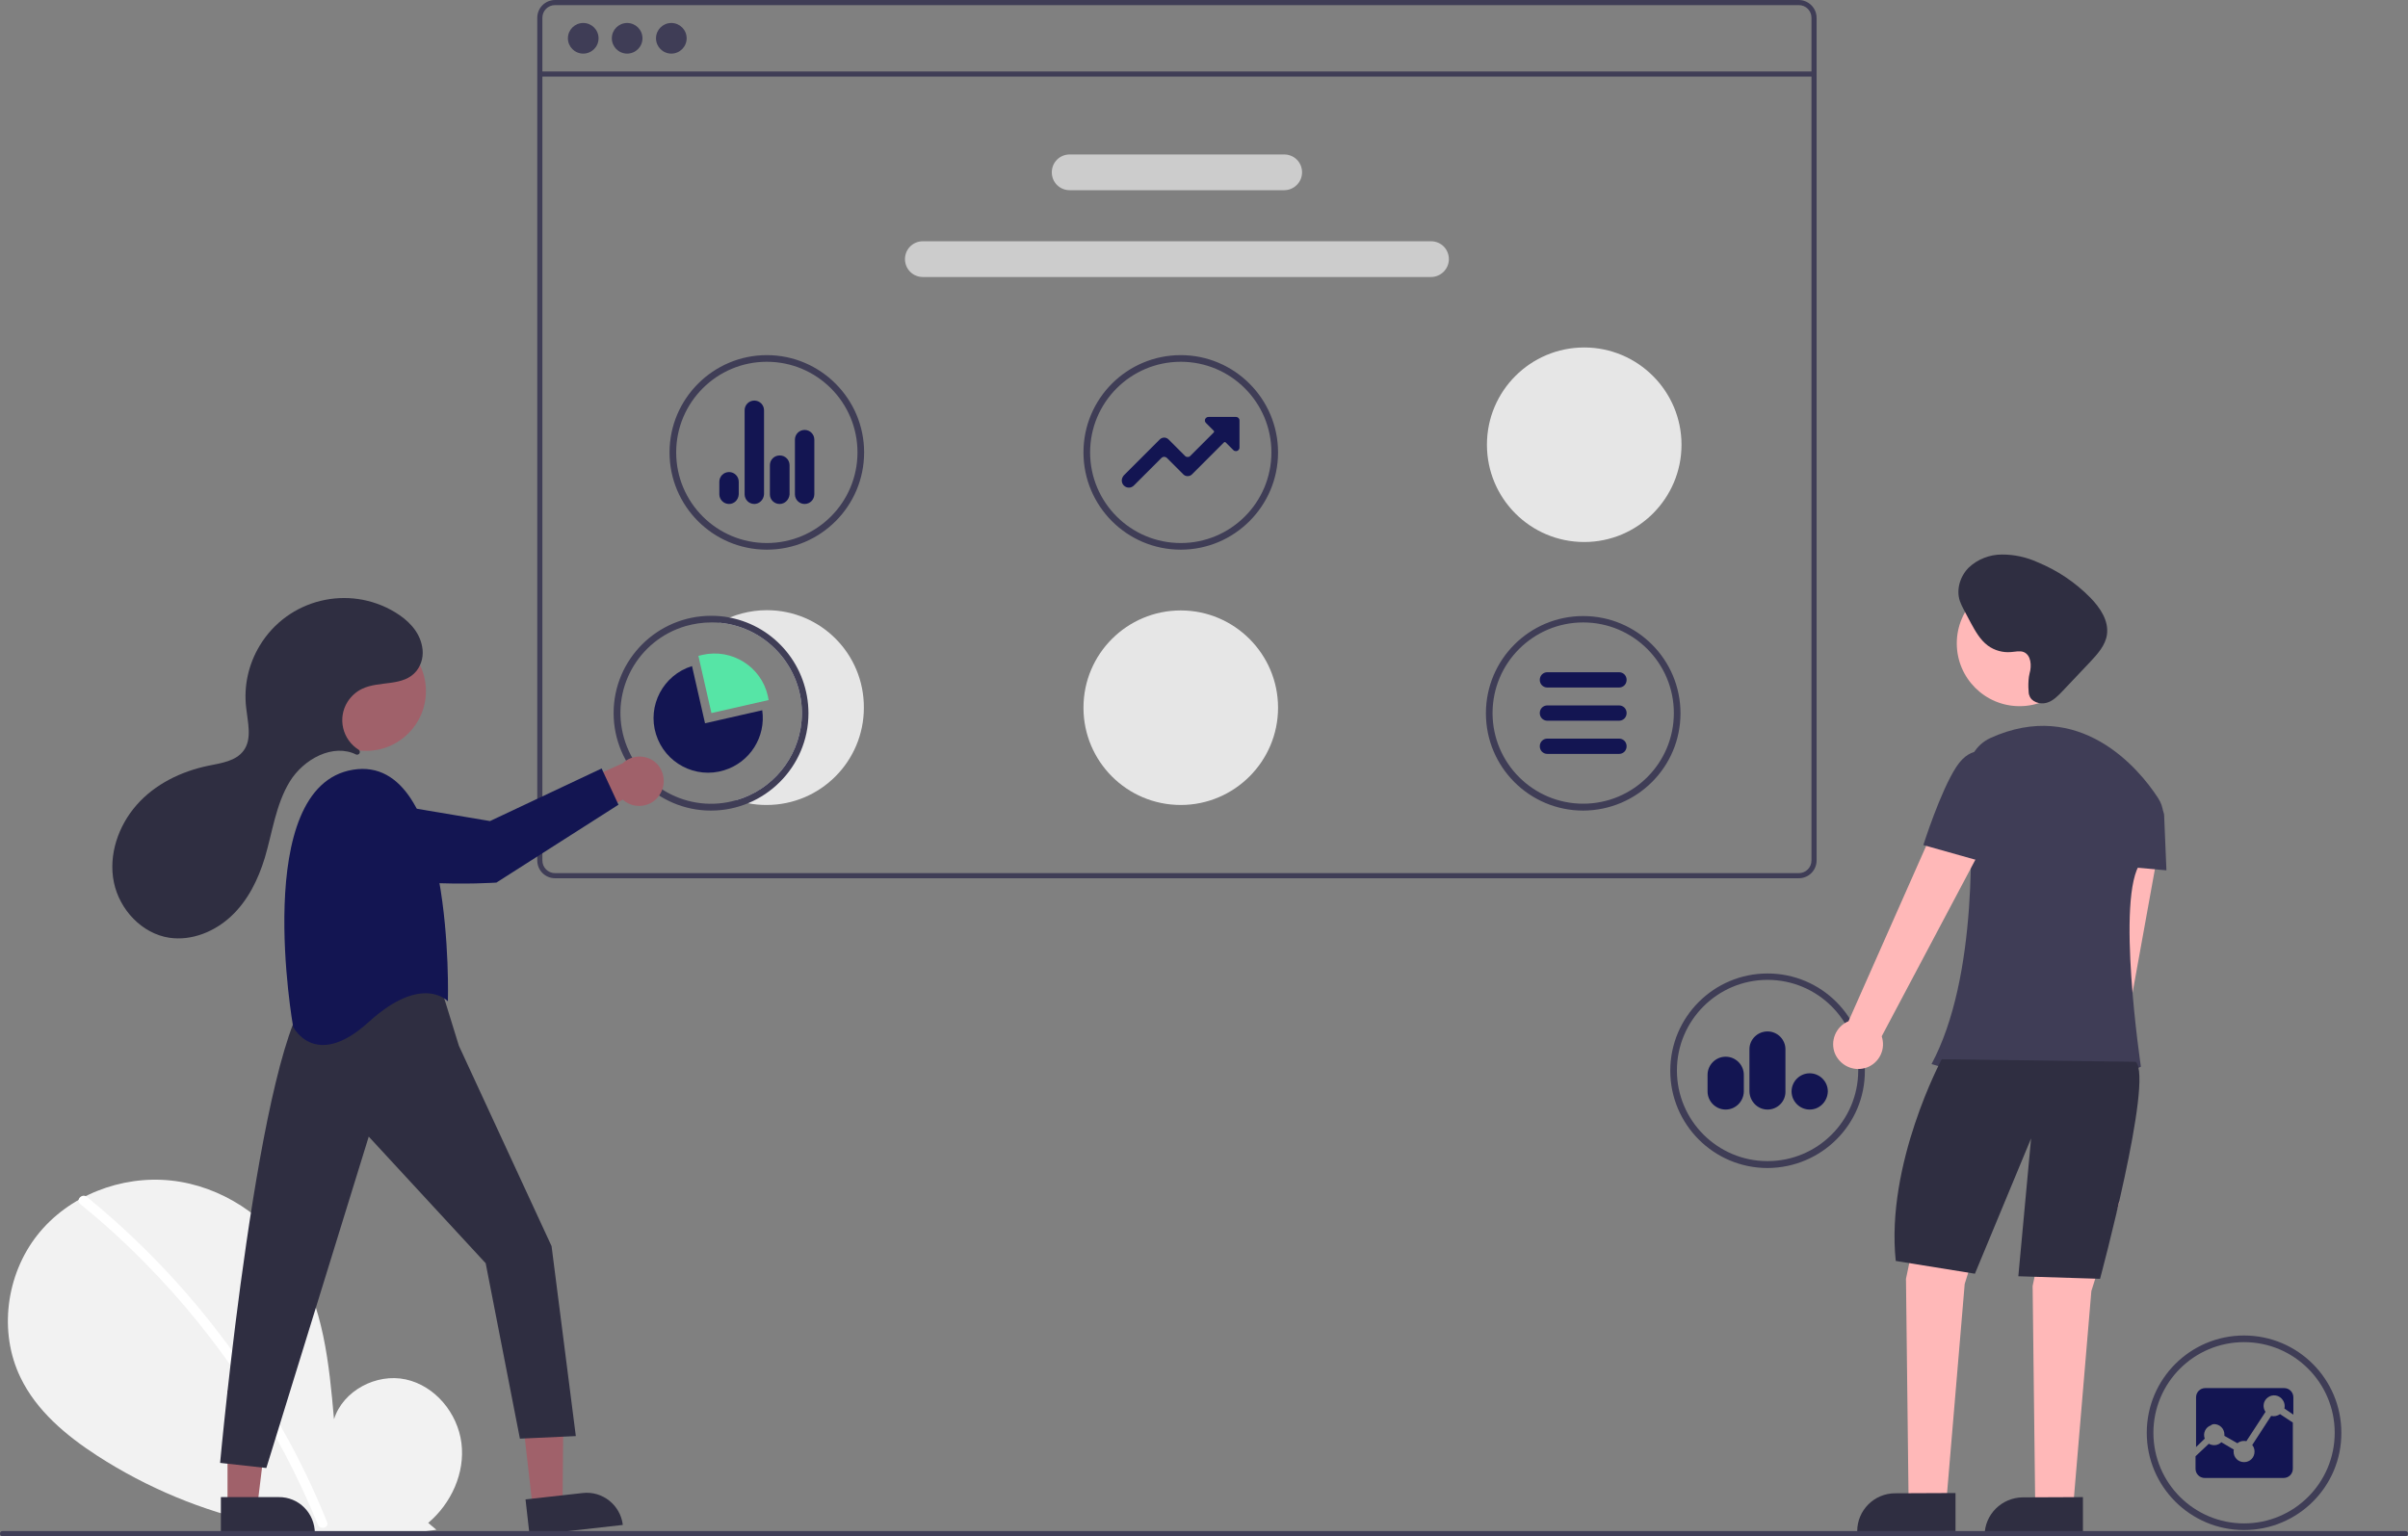 <?xml version="1.0" encoding="utf-8"?>
<!-- Generator: Adobe Illustrator 23.0.6, SVG Export Plug-In . SVG Version: 6.00 Build 0)  -->
<svg version="1.1" id="Layer_1" xmlns="http://www.w3.org/2000/svg" xmlns:xlink="http://www.w3.org/1999/xlink" x="0px" y="0px"
	 viewBox="0 0 943 601.7" style="enable-background:new 0 0 943 601.7;" xml:space="preserve">
<rect x="0" y="0" width="943" height="601.7" fill="#808080" stroke="none"/>
<style type="text/css">
	.st0{fill:#F2F2F2;}
	.st1{fill:#FFFFFF;}
	.st2{fill:#3F3D56;}
	.st3{fill:#CCCCCC;}
	.st4{fill:#131552;}
	.st5{fill:#E6E6E6;}
	.st6{fill:#56E5A6;}
	.st7{fill:#A0616A;}
	.st8{fill:#2F2E41;}
	.st9{fill:#FFB8B8;}
</style>
<path class="st0" d="M167.7,596.5c9-7.6,14.5-19.6,13-31.3s-10.3-22.4-21.8-24.9s-24.6,4.4-28.1,15.6c-1.9-21.7-4.1-44.3-15.7-62.7
	c-10.4-16.7-28.5-28.7-48.1-30.8s-40.2,5.9-52.4,21.4S-0.6,521.7,8,539.5c6.3,13.1,17.9,22.8,30.1,30.7
	c39.3,25.4,86.5,35.7,132.8,29L167.7,596.5z"/>
<path class="st1" d="M34,468.8c16.2,13.2,31,27.9,44.3,44c13.3,16.1,25,33.4,34.9,51.7c5.6,10.3,10.5,20.8,14.9,31.7
	c0.9,2.2-2.7,3.2-3.6,1c-7.8-19.1-17.4-37.3-28.8-54.5c-11.3-17.1-24.2-33.1-38.6-47.7c-8.1-8.3-16.7-16.1-25.7-23.4
	C29.5,469.9,32.2,467.3,34,468.8z"/>
<path class="st2" d="M704.4,0h-487c-3.9,0-7,3.1-7,7v330c0,3.9,3.1,7,7,7h487c3.9,0,7-3.1,7-7V7C711.4,3.1,708.2,0,704.4,0z
	 M709.4,337c0,2.8-2.2,5-5,5h-487c-2.8,0-5-2.2-5-5V7c0-2.8,2.2-5,5-5h487c2.8,0,5,2.2,5,5V337z"/>
<rect x="211.4" y="28" class="st2" width="499" height="2"/>
<circle class="st2" cx="228.4" cy="15" r="6"/>
<circle class="st2" cx="245.6" cy="15" r="6"/>
<circle class="st2" cx="262.9" cy="15" r="6"/>
<path class="st3" d="M502.9,74.5h-84c-3.9,0-7-3.1-7-7s3.1-7,7-7h84c3.9,0,7,3.1,7,7S506.7,74.5,502.9,74.5z"/>
<path class="st3" d="M560.4,108.5h-199c-3.9,0-7-3.1-7-7s3.1-7,7-7h199c3.9,0,7,3.1,7,7S564.2,108.5,560.4,108.5z"/>
<path class="st2" d="M620,317.5c-21.1,0-38.1-17.1-38.1-38.1c0-21.1,17.1-38.1,38.1-38.1c21.1,0,38.1,17.1,38.1,38.1
	C658.1,300.4,641.1,317.4,620,317.5z M620,243.8c-19.6,0-35.5,15.9-35.5,35.5s15.9,35.5,35.5,35.5s35.5-15.9,35.5-35.5
	C655.5,259.7,639.6,243.8,620,243.8z"/>
<path class="st2" d="M300.3,215.3c-21.1,0-38.1-17.1-38.1-38.1s17.1-38.1,38.1-38.1s38.1,17.1,38.1,38.1v0
	C338.4,198.2,321.4,215.3,300.3,215.3z M300.3,141.7c-19.6,0-35.5,15.9-35.5,35.5s15.9,35.5,35.5,35.5s35.5-15.9,35.5-35.5
	C335.8,157.6,319.9,141.7,300.3,141.7z"/>
<path class="st4" d="M315.1,197.4c-2.1,0-3.8-1.7-3.8-3.8v-21.4c0-2.1,1.7-3.8,3.8-3.8h0c2.1,0,3.8,1.7,3.8,3.8v21.4
	C318.9,195.7,317.2,197.4,315.1,197.4z M305.3,197.4c-2.1,0-3.8-1.7-3.8-3.7c0,0,0,0,0,0v-11.5c0-2.1,1.7-3.8,3.8-3.8h0.1
	c2.1,0,3.8,1.7,3.8,3.8v11.5C309,195.7,307.4,197.4,305.3,197.4z M295.4,197.4c-2.1,0-3.8-1.7-3.8-3.8v-32.9c0-2.1,1.7-3.8,3.8-3.8
	h0c2.1,0,3.8,1.7,3.8,3.8v32.9C299.1,195.7,297.4,197.4,295.4,197.4z M285.5,197.4c-2.1,0-3.8-1.7-3.8-3.8c0,0,0,0,0,0l0-4.9
	c0-2.1,1.7-3.8,3.8-3.8c2.1,0,3.8,1.7,3.8,3.8v4.9C289.2,195.7,287.6,197.4,285.5,197.4z"/>
<path class="st2" d="M878.8,599.3c-21.1,0-38.1-17.1-38.1-38.1c0-21.1,17.1-38.1,38.1-38.1c21.1,0,38.1,17.1,38.1,38.1
	C917,582.2,899.9,599.3,878.8,599.3z M878.8,525.7c-19.6,0-35.5,15.9-35.5,35.5s15.9,35.5,35.5,35.5c19.6,0,35.5-15.9,35.5-35.5v0
	C914.3,541.6,898.4,525.7,878.8,525.7z"/>
<path class="st4" d="M889.4,554.6l-7.4,11.4c0.6,0.7,0.9,1.6,0.9,2.6c0,2.3-1.8,4.1-4.1,4.1c-2.3,0-4.1-1.8-4.1-4.1
	c0-0.3,0-0.5,0.1-0.8l-4.9-2.9c-1.3,1.3-3.3,1.5-4.9,0.6l-5.2,4.9v4.9c0,2,1.6,3.6,3.6,3.6h30.9c2,0,3.6-1.6,3.6-3.6v-18.1l-5-3.3
	C891.9,554.6,890.6,554.9,889.4,554.6L889.4,554.6z"/>
<path class="st4" d="M867,557.8c2.3,0,4.1,1.8,4.1,4.1l0,0v0.5l5.1,2.9c0.7-0.6,1.6-0.9,2.6-0.9c0.3,0,0.6,0,0.9,0.1l7.5-11.5
	c-1.3-1.8-0.9-4.4,1-5.7c1.8-1.3,4.4-0.9,5.7,1c0.5,0.7,0.8,1.5,0.8,2.4c0,0.3,0,0.6-0.1,1l3.5,2.4v-6.8c0-2-1.6-3.6-3.6-3.6h-30.9
	c-2,0-3.6,1.6-3.6,3.6v19.5l3.4-3.3c-0.8-2.1,0.3-4.5,2.4-5.2C866,558,866.5,557.9,867,557.8L867,557.8z"/>
<path class="st2" d="M462.4,215.3c-21.1,0-38.1-17.1-38.1-38.1c0-21.1,17.1-38.1,38.1-38.1s38.1,17.1,38.1,38.1c0,0,0,0,0,0
	C500.5,198.2,483.4,215.3,462.4,215.3z M462.4,141.7c-19.6,0-35.5,15.9-35.5,35.5s15.9,35.5,35.5,35.5s35.5-15.9,35.5-35.5v0
	C497.9,157.6,482,141.7,462.4,141.7z"/>
<path class="st4" d="M442.1,191c-1.5,0-2.8-1.2-2.8-2.8c0-0.7,0.3-1.4,0.8-2l14.1-14.1c0.4-0.4,1-0.7,1.7-0.7h0
	c0.6,0,1.2,0.2,1.7,0.7l6.5,6.5c0.3,0.3,0.6,0.4,1,0.4h0c0.4,0,0.7-0.1,1-0.4l9.2-9.2c0.2-0.2,0.2-0.5,0-0.7c0,0,0,0,0,0l-3-3
	c-0.6-0.6-0.6-1.5,0-2c0.3-0.3,0.6-0.4,1-0.4H484c0.8,0,1.4,0.6,1.4,1.4v10.6c0,0.8-0.6,1.4-1.4,1.4c-0.4,0-0.7-0.1-1-0.4l-3-3
	c-0.2-0.2-0.5-0.2-0.7,0c0,0,0,0,0,0l-12.5,12.5c-0.4,0.4-1,0.7-1.7,0.7h0c-0.6,0-1.2-0.2-1.7-0.7l-6.5-6.5c-0.6-0.5-1.4-0.5-2,0
	l-10.9,10.9C443.5,190.7,442.8,191,442.1,191z"/>
<path class="st5" d="M462.4,315.3c-21.1,0-38.1-17.1-38.1-38.1c0-21.1,17.1-38.1,38.1-38.1s38.1,17.1,38.1,38.1c0,0,0,0,0,0
	C500.5,298.2,483.4,315.3,462.4,315.3z"/>
<path class="st5" d="M620.4,212.3c-21.1,0-38.1-17.1-38.1-38.1c0-21.1,17.1-38.1,38.1-38.1s38.1,17.1,38.1,38.1c0,0,0,0,0,0
	C658.5,195.2,641.4,212.3,620.4,212.3z"/>
<path class="st5" d="M300.3,239c-6.5,0-13,1.7-18.7,4.9c19.5,1.7,34,19,32.3,38.5c-1.3,14.6-11.4,26.9-25.5,31
	c1.5,0.5,3,0.9,4.5,1.2c2.4,0.5,4.9,0.7,7.3,0.7c21.1,0,38.1-17.1,38.1-38.1C338.4,256.1,321.4,239,300.3,239L300.3,239z"/>
<path class="st2" d="M285.8,241.9c-2.4-0.5-4.9-0.7-7.3-0.7c-21.1,0-38.2,17.1-38.2,38.1s17.1,38.2,38.1,38.2s38.2-17.1,38.2-38.1
	C316.6,261.1,303.7,245.4,285.8,241.9z M288.4,313.4c-18.8,5.5-38.5-5.3-44-24.2c-5.5-18.8,5.3-38.5,24.2-44
	c3.2-0.9,6.6-1.4,9.9-1.4c1.1,0,2.1,0,3.1,0.1c19.5,1.7,34,19,32.3,38.5C312.6,297,302.5,309.3,288.4,313.4z"/>
<path class="st6" d="M300.7,272.6c-2.6-11.5-14.1-18.7-25.6-16.1c-0.5,0.1-1.1,0.3-1.6,0.4l5.1,22.4l22.4-5.1
	C300.9,273.7,300.8,273.1,300.7,272.6z"/>
<path class="st4" d="M298.5,278.2l-22.4,5.1l-5.1-22.4c-11.3,3.5-17.6,15.5-14.1,26.7c3.5,11.3,15.5,17.6,26.7,14.1
	C293.7,298.6,300,288.6,298.5,278.2L298.5,278.2z"/>
<path class="st2" d="M692.2,457.5c-21.1,0-38.1-17.1-38.1-38.1c0-21.1,17.1-38.1,38.1-38.1c21.1,0,38.1,17.1,38.1,38.1
	C730.4,440.4,713.3,457.4,692.2,457.5z M692.2,383.8c-19.6,0-35.5,15.9-35.5,35.5s15.9,35.5,35.5,35.5s35.5-15.9,35.5-35.5
	C727.7,399.7,711.8,383.8,692.2,383.8z"/>
<path class="st4" d="M708.7,434.6c-3.9,0-7.1-3.2-7.1-7.1c0-3.9,3.2-7.1,7.1-7.1c3.9,0,7.1,3.2,7.1,7.1
	C715.7,431.4,712.6,434.6,708.7,434.6z M692.2,434.6c-3.9,0-7-3.2-7.1-7.1v-16.5c0-3.9,3.2-7,7.1-7c3.9,0,7,3.2,7,7v16.5
	C699.3,431.4,696.1,434.6,692.2,434.6z M675.8,434.6c-3.9,0-7.1-3.2-7.1-7.1V421c0-3.9,3.2-7.1,7.1-7.1c3.9,0,7.1,3.2,7.1,7.1v6.6
	C682.8,431.4,679.7,434.6,675.8,434.6z"/>
<polygon class="st7" points="208.6,590.4 220.3,589.1 220.7,543.6 203.5,545.6 "/>
<path class="st8" d="M243.9,597.3l-36.5,4.1l0,0l-1.6-14.1l0,0l22.4-2.5C236,583.9,243,589.6,243.9,597.3L243.9,597.3L243.9,597.3z"
	/>
<polygon class="st7" points="89.1,589.7 100.8,589.7 106.3,544.6 89.1,544.6 "/>
<path class="st8" d="M123.3,600.6l-36.8,0l0,0l0-14.2l0,0l22.6,0C117,586.3,123.3,592.7,123.3,600.6L123.3,600.6L123.3,600.6
	L123.3,600.6z"/>
<path class="st8" d="M173,387.9l6.7,21.7l36.3,78.5l9.5,74.4l-21.9,1l-13.4-68.7l-45.8-49.6l-40.1,129.8L86.2,573
	c0,0,15.3-168,36.3-185.1C122.4,387.9,156.8,371.7,173,387.9z"/>
<circle class="st7" cx="143.4" cy="270.7" r="23.4"/>
<path class="st4" d="M175.4,392.2c0,0,2.9-97.3-37.2-90.7s-23.4,100.7-23.4,100.7s8.6,17.2,29.6-1.9S175.4,392.2,175.4,392.2z"/>
<path class="st7" d="M258.4,311.2c-2.8,4.5-8.8,5.8-13.2,3c-0.5-0.3-0.9-0.6-1.3-1l-30,16.2l1.6-17.7l28.3-12.7
	c3.9-3.7,10-3.5,13.6,0.3C260.3,302.5,260.8,307.4,258.4,311.2L258.4,311.2z"/>
<path class="st4" d="M143.2,313.4l48.7,8.2l43.7-20.6l6.6,14.2l-47.8,30.5c0,0-50.6,3.4-62.3-9.9c-4.4-5-4.9-9.6-3.8-13.3
	C130.2,316.1,136.6,312.2,143.2,313.4z"/>
<path class="st8" d="M140.6,295.3c0.4-0.4,0.4-1,0.1-1.4c-0.1-0.1-0.1-0.1-0.2-0.2c-6.4-4-8.4-12.4-4.4-18.8c1.4-2.2,3.4-4,5.7-5.1
	c6.9-3.3,16.2-0.7,21.3-7c2.1-2.7,2.9-6.2,2.2-9.6c-1.1-6-5.6-10.4-10.6-13.4c-18.2-11-42-5.2-53,13.1c-4.4,7.3-6.3,15.8-5.3,24.3
	c0.6,5.7,2.4,12.2-1,16.8c-3,4.1-8.7,4.9-13.7,5.9c-10.7,2.2-21,7.2-28.2,15.4s-11.1,19.6-8.9,30.3s11,20.1,21.7,21.7
	c8.8,1.3,17.8-2.4,24.3-8.5s10.5-14.3,13.1-22.8c3-10.1,4.3-20.9,9.8-29.9c5.4-8.8,17-15.1,26.1-10.5
	C139.9,295.6,140.3,295.6,140.6,295.3z"/>
<path class="st9" d="M819.8,468.8c4.8-2.4,6.7-8.2,4.4-13c-0.3-0.5-0.6-1-0.9-1.5l22.6-125l-21.1-0.3l-15.7,123.6
	c-4.1,3.5-4.6,9.6-1.1,13.7C810.9,469.9,815.8,470.8,819.8,468.8L819.8,468.8z"/>
<polygon class="st9" points="754.4,462.9 746.4,500.9 747.4,585.9 762.4,585.9 769.4,502.9 780.4,467.9 "/>
<polygon class="st9" points="804,465.7 796,503.7 797,588.7 812,588.7 819,505.7 830,470.7 "/>
<path class="st8" d="M742.2,584.9l23.6-0.1l0,0l0,14.9l0,0l-38.5,0.1l0,0l0,0C727.3,591.6,733.9,584.9,742.2,584.9z"/>
<path class="st8" d="M792.1,586.5l23.6-0.1l0,0l0,14.9l0,0l-38.5,0.1l0,0l0,0C777.2,593.2,783.9,586.6,792.1,586.5z"/>
<circle class="st9" cx="790.9" cy="252" r="24.6"/>
<path class="st2" d="M845.2,312.7c-7.5-11.7-30.9-39.5-65.8-23.6c-5.6,2.6-9.1,8.4-8.6,14.6c1.7,22.3,3.8,79.1-14.4,113.1
	c0,0,53,16,82,1c0,0-10-67,0-80c3.3-4.2,6-8.8,8-13.7C847.8,320.4,847.4,316.1,845.2,312.7z"/>
<path class="st2" d="M835.4,311.9l9.8,4.1c1.3,0.6,2.2,1.8,2.3,3.3l0.9,21.6l-22-2L835.4,311.9z"/>
<path class="st8" d="M760.4,414.9c0,0-22,41-18,79l31,5l22-53l-5,54l32,1c0,0,21-78,14-85L760.4,414.9z"/>
<path class="st9" d="M729.2,418.6c5.3-0.8,8.9-5.8,8.1-11c-0.1-0.6-0.2-1.1-0.4-1.7l44.6-84.1l-20-6.7l-37.6,84.9
	c-5,2.1-7.3,7.8-5.3,12.7C720.4,416.8,724.7,419.3,729.2,418.6L729.2,418.6z"/>
<path class="st2" d="M787.6,298.9l-8.3-3.7c0,0-7-4.3-13.2,5.2S753.2,331,753.2,331l27,7.6L787.6,298.9z"/>
<path class="st8" d="M794.8,263.8c0.9-3.1,0.6-7.2-2.3-8.4c-1.5-0.6-3.3-0.1-4.9,0c-3.2,0.3-6.5-0.6-9.1-2.5c-3.1-2.3-5-5.8-6.8-9.1
	l-2.7-5.1c-0.6-1.1-1.1-2.2-1.5-3.3c-1.5-4.5,0.1-9.7,3.5-13.1c3.5-3.3,8.2-5.1,13-5.1c4.8,0,9.5,1,13.9,3
	c7.8,3.2,14.8,7.9,20.7,13.9c3.8,3.9,7.3,9,6.5,14.5c-0.6,4.2-3.7,7.6-6.6,10.7l-10.6,11.2c-1.9,2-3.9,4.1-6.5,4.8s-6-0.4-6.7-3
	C794.4,272.3,794,266.9,794.8,263.8z"/>
<path class="st2" d="M942,601.7H1c-0.6,0-1-0.4-1-1s0.4-1,1-1h941c0.6,0,1,0.4,1,1S942.6,601.7,942,601.7z"/>
<path class="st4" d="M634,295.3h-28c-1.7,0-3-1.3-3-3s1.3-3,3-3h28c1.7,0,3,1.3,3,3S635.7,295.3,634,295.3z"/>
<path class="st4" d="M634,282.3h-28c-1.7,0-3-1.3-3-3s1.3-3,3-3h28c1.7,0,3,1.3,3,3S635.7,282.3,634,282.3z"/>
<path class="st4" d="M634,269.3h-28c-1.7,0-3-1.3-3-3s1.3-3,3-3h28c1.7,0,3,1.3,3,3S635.7,269.3,634,269.3z"/>
</svg>
